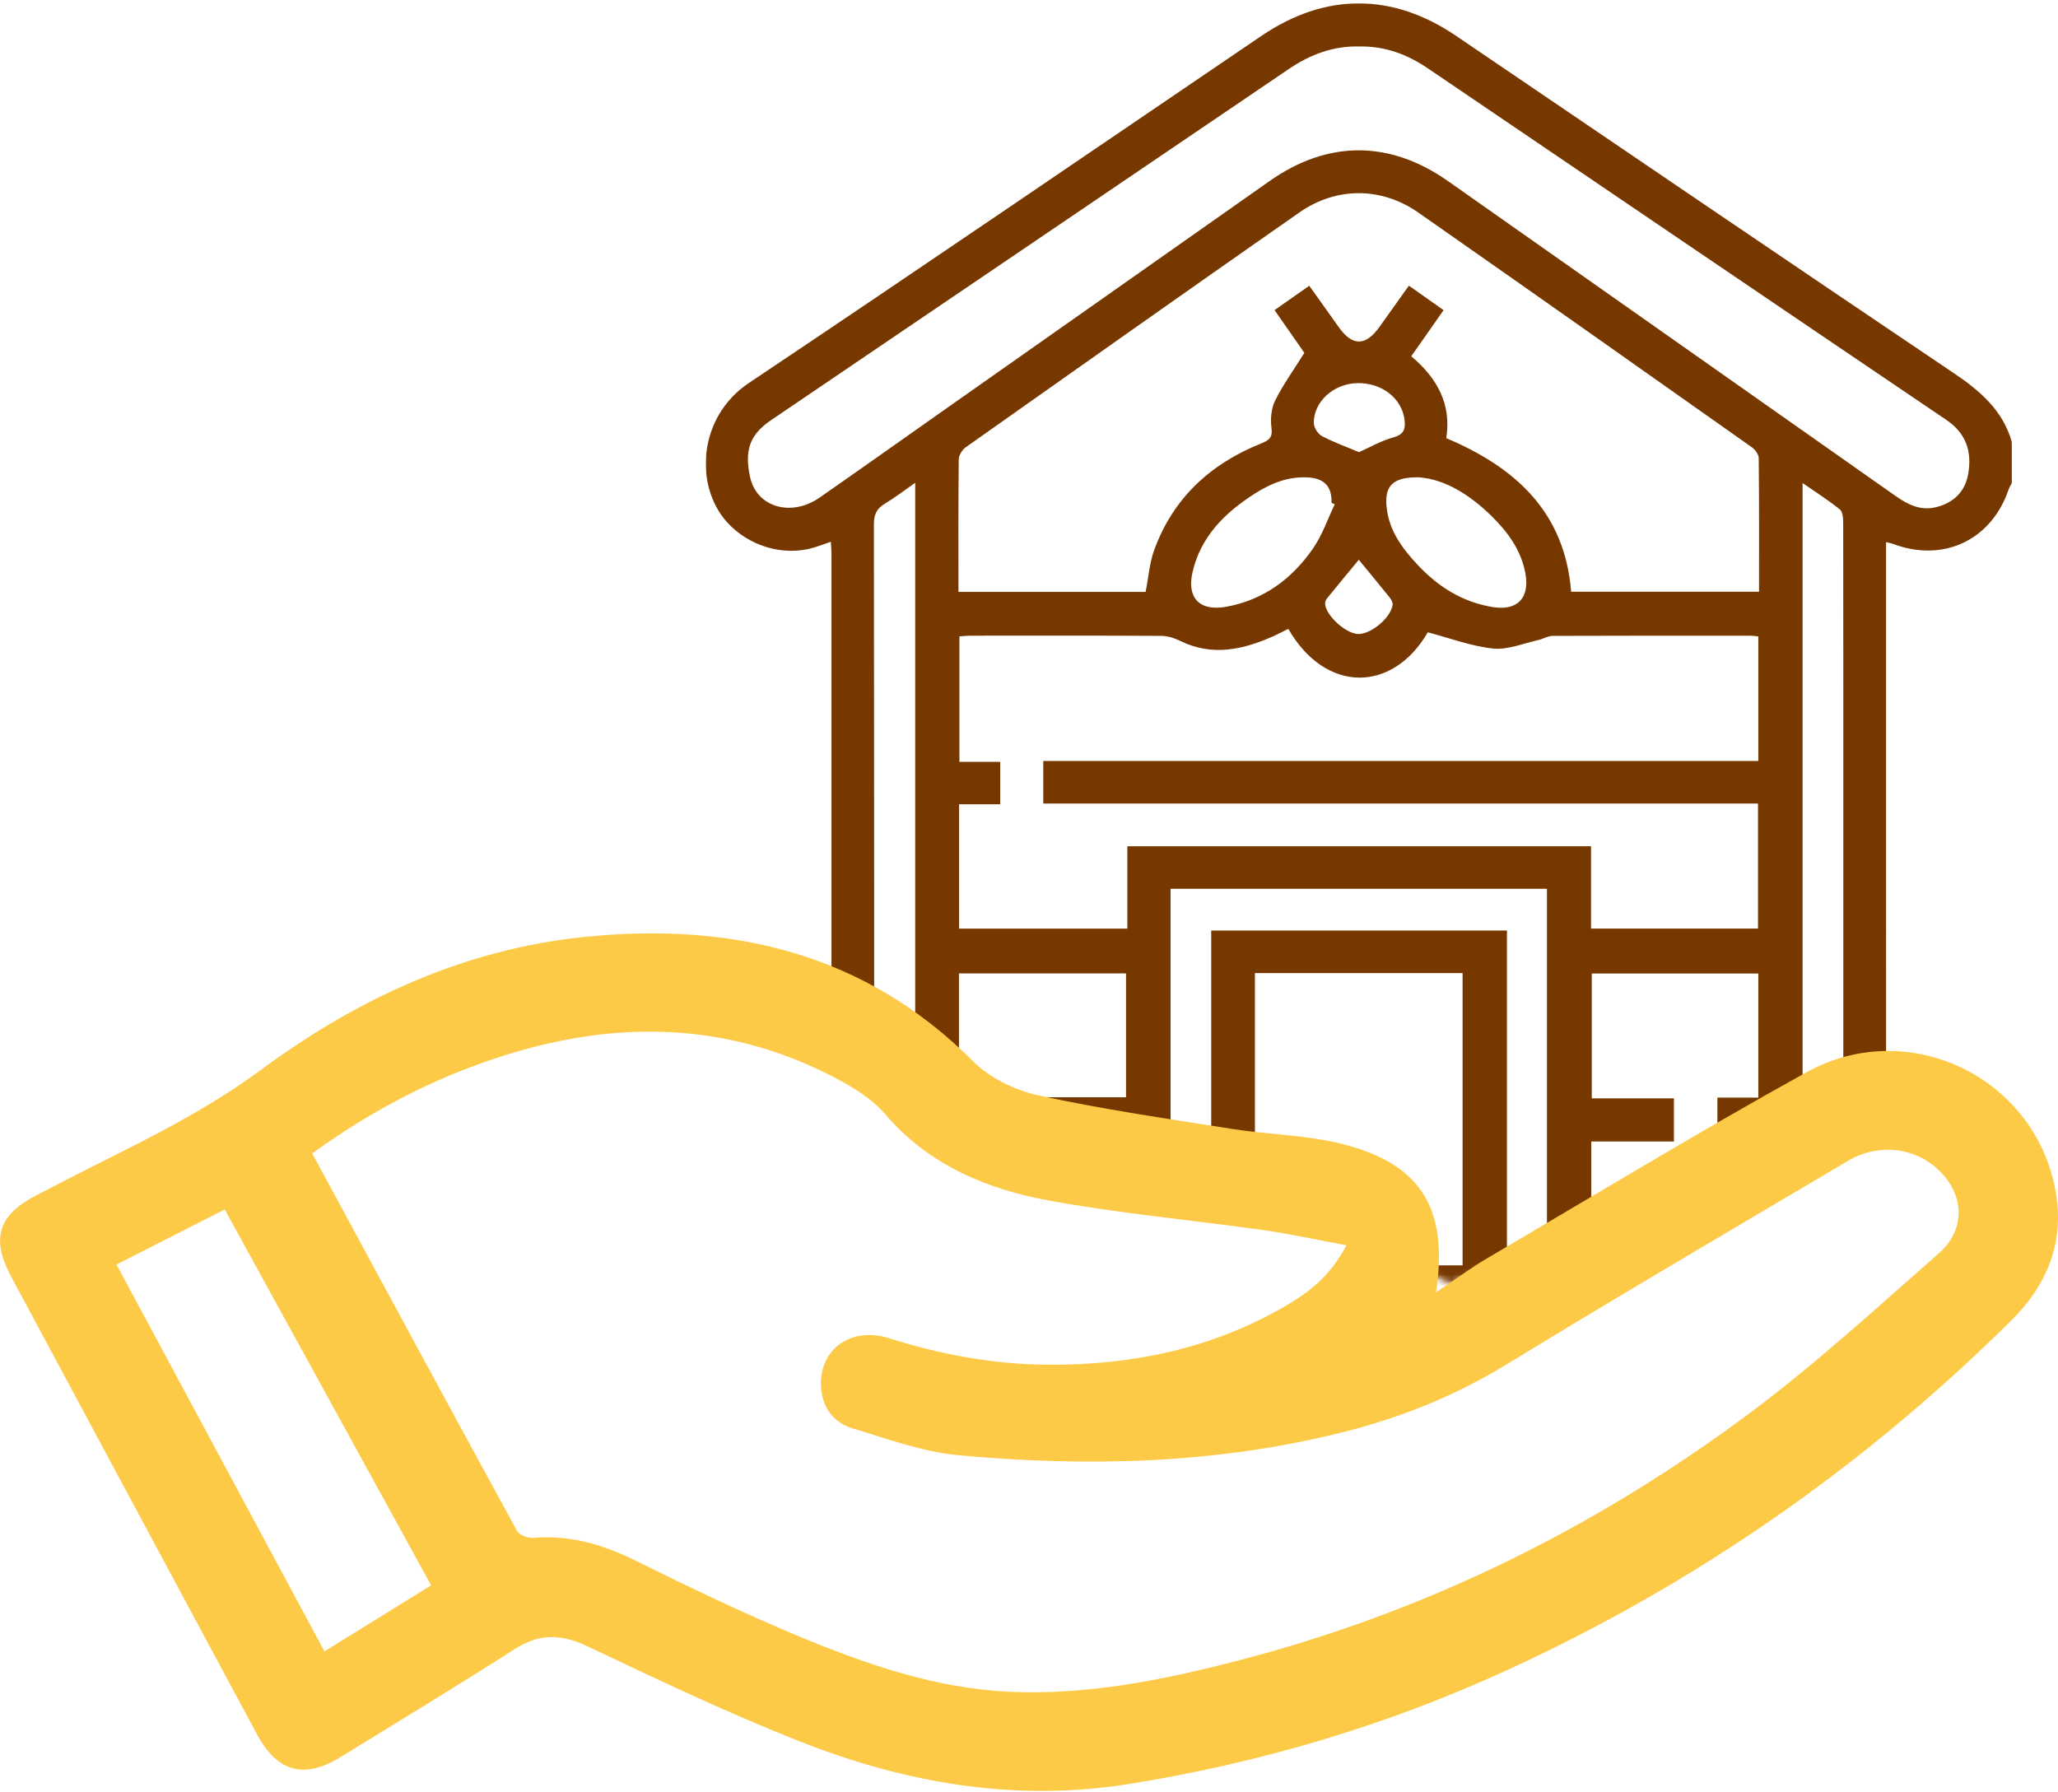 <svg xmlns="http://www.w3.org/2000/svg" width="348" height="303" viewBox="0 0 348 303" fill="none"><g clip-path="url(#clip0_246_18)"><mask id="mask0_246_18" style="mask-type:alpha" maskUnits="userSpaceOnUse" x="88" y="-37" width="312" height="254"><path d="M143.885 180.707L245.385 216.399C296.506 196.322 398.75 155.053 398.75 150.592C398.75 145.015 382.577 26.784 382.577 18.976C382.577 12.73 301.154 -20.434 260.442 -36.235L89.231 37.38L143.885 180.707Z" fill="#D9D9D9" stroke="black"></path></mask><g mask="url(#mask0_246_18)"><path d="M330.194 62.976C302.152 44.09 274.205 25.064 246.23 6.072C235.427 -1.261 224.106 -1.261 213.297 6.072C184.429 25.662 155.634 45.363 126.637 64.762C117.995 70.544 117.431 82.091 122.863 88.219C126.492 92.316 132.46 94.18 137.708 92.572C138.59 92.305 139.45 91.975 140.488 91.618C140.533 92.366 140.6 92.985 140.6 93.611C140.6 135.647 140.6 177.683 140.6 219.713C140.6 220.283 140.516 220.852 140.471 221.421H319.062C319.017 220.779 318.933 220.138 318.933 219.496C318.928 177.594 318.928 135.697 318.928 93.795V91.68C319.414 91.797 319.732 91.836 320.022 91.947C328.552 95.207 336.731 91.378 339.656 82.761C339.785 82.382 340.014 82.035 340.198 81.673V74.769C338.663 69.311 334.727 66.024 330.199 62.971L330.194 62.976ZM154.757 214.01H147.818V211.688C147.818 170.673 147.829 129.653 147.773 88.638C147.773 86.986 148.253 85.992 149.638 85.166C151.285 84.184 152.809 82.995 154.757 81.645V214.015V214.01ZM190.369 213.993H162.182V193.053H190.369V213.993ZM190.408 185.558H162.16V164.607H190.408V185.558ZM247.318 213.976H212.203V164.551H247.318V213.976ZM261.582 214.01H254.816V157.357H204.812V213.982H197.939V150.302H261.582V214.004V214.01ZM190.632 143.103V157.039H162.177V136.004H169.133V128.832H162.233V107.613C162.891 107.574 163.578 107.496 164.27 107.496C174.983 107.49 185.697 107.468 196.404 107.53C197.476 107.535 198.626 107.92 199.609 108.4C205.03 111.046 210.21 109.862 215.352 107.574C216.201 107.195 217.016 106.754 217.847 106.341C224.145 117.296 235.478 117.185 241.434 106.927C245.197 107.915 248.787 109.288 252.482 109.673C254.956 109.929 257.585 108.791 260.131 108.233C260.94 108.054 261.727 107.535 262.526 107.53C273.669 107.485 284.812 107.496 295.955 107.502C296.374 107.502 296.787 107.569 297.323 107.619V128.687H176.413V135.887H297.273V157.028H269.035V143.108H190.632V143.103ZM234.462 85.719C234.115 82.141 235.517 80.651 239.955 80.718C244.388 81.053 248.58 83.699 252.226 87.282C254.95 89.96 257.2 93.002 257.931 96.92C258.713 101.095 256.619 103.333 252.432 102.663C247.346 101.842 243.215 99.253 239.748 95.553C237.124 92.751 234.852 89.721 234.467 85.719H234.462ZM235.489 102.289C235.159 104.516 231.799 107.284 229.627 107.211C227.572 107.139 224.268 104.159 224.072 102.161C224.044 101.854 224.178 101.457 224.379 101.212C226.16 99.013 227.969 96.836 229.766 94.66C231.547 96.831 233.284 98.912 234.97 101.022C235.249 101.368 235.55 101.893 235.489 102.283V102.289ZM235.6 73.971C233.524 74.54 231.598 75.668 229.811 76.46C227.768 75.601 225.574 74.814 223.531 73.742C222.849 73.385 222.163 72.291 222.157 71.526C222.135 67.915 225.518 64.891 229.454 64.79C233.725 64.678 237.191 67.452 237.526 71.219C237.655 72.693 237.264 73.513 235.606 73.965L235.6 73.971ZM225.155 85.021C225.334 85.111 225.518 85.194 225.697 85.284C224.513 87.756 223.614 90.429 222.085 92.662C218.523 97.852 213.711 101.446 207.357 102.607C202.919 103.422 200.642 101.162 201.646 96.781C203.031 90.731 207.129 86.696 212.142 83.498C214.883 81.745 217.859 80.523 221.236 80.741C223.96 80.914 225.239 82.298 225.15 85.021H225.155ZM297.328 213.954H269.08V193.031H283.053V185.742H269.164V164.623H297.323V185.608H290.406V192.925H297.328V213.954ZM297.446 100.062H265.674C264.603 86.556 256.228 79.033 244.561 74.094C245.454 68.373 243.064 63.964 238.637 60.247C240.424 57.697 242.188 55.185 244.103 52.45C242.154 51.072 240.256 49.727 238.241 48.304C236.522 50.715 234.891 52.981 233.278 55.258C230.939 58.556 228.7 58.584 226.4 55.353C224.781 53.076 223.157 50.799 221.392 48.321C219.399 49.716 217.501 51.05 215.519 52.439C217.373 55.096 219.126 57.613 220.561 59.672C218.769 62.541 216.977 65.019 215.631 67.715C214.967 69.043 214.799 70.823 215 72.319C215.229 74.032 214.576 74.462 213.186 75.02C204.655 78.453 198.369 84.246 195.176 92.997C194.383 95.179 194.216 97.584 193.719 100.096H162.071C162.071 92.466 162.037 85.066 162.121 77.666C162.126 76.974 162.713 76.053 163.304 75.634C182.073 62.368 200.848 49.113 219.69 35.947C225.97 31.561 233.579 31.578 239.86 35.964C258.696 49.13 277.476 62.385 296.245 75.645C296.798 76.036 297.39 76.856 297.395 77.481C297.473 84.949 297.446 92.416 297.446 100.057V100.062ZM311.698 211.342V214.015H304.809V81.684C307.092 83.269 309.203 84.597 311.123 86.16C311.62 86.567 311.676 87.706 311.676 88.504C311.704 106.821 311.698 125.138 311.698 143.454C311.698 166.08 311.698 188.711 311.698 211.336V211.342ZM332.812 80.166C332.282 83.191 330.283 85.094 327.263 85.791C324.65 86.394 322.518 85.267 320.469 83.827C301.152 70.226 281.831 56.636 262.509 43.047C256.636 38.917 250.763 34.781 244.89 30.651C235.003 23.697 224.558 23.675 214.693 30.607C196.248 43.577 177.814 56.553 159.374 69.528C152.446 74.406 145.54 79.312 138.584 84.151C133.817 87.466 127.932 85.808 126.833 80.657C125.951 76.516 126.509 73.675 130.344 71.08C136.764 66.732 143.179 62.374 149.593 58.02C172.348 42.589 195.115 27.163 217.864 11.715C221.521 9.231 225.457 7.719 229.94 7.864C234.182 7.78 237.962 9.198 241.423 11.542C270.654 31.371 299.868 51.223 329.127 71.013C332.527 73.312 333.465 76.449 332.812 80.166Z" fill="#773800"></path></g></g><g clip-path="url(#clip1_246_18)"><path d="M242.834 218.547C246.017 216.408 248.674 214.425 251.516 212.762C269.459 202.215 287.255 191.402 305.465 181.331C323.123 171.56 344.966 182.647 347.761 202.48C348.902 210.532 345.95 217.496 340.174 223.227C315.168 248.013 286.685 267.874 254.597 282.543C234.327 291.81 213.156 298.098 191.093 301.654C171.669 304.788 153.165 301.553 135.25 294.488C123.036 289.672 111.154 283.996 99.281 278.375C94.875 276.291 91.187 276.218 87.058 278.859C77.328 285.083 67.441 291.07 57.6 297.12C51.448 300.904 46.895 299.689 43.465 293.3C29.587 267.499 15.736 241.698 1.886 215.887C-1.554 209.471 -0.312 205.468 6.098 202.151C11.074 199.582 16.067 197.023 21.08 194.519C29.155 190.479 36.99 186.184 44.329 180.773C60.562 168.8 78.68 160.474 98.95 158.427C123.708 155.922 146.267 161.141 164.56 179.484C167.374 182.308 171.66 184.383 175.615 185.242C186.43 187.591 197.411 189.191 208.355 190.909C214.113 191.814 220.035 191.905 225.701 193.157C239.956 196.329 245.033 203.905 242.834 218.547ZM227.669 210.586C222.555 209.636 218.15 208.658 213.69 208.027C201.568 206.318 189.346 205.212 177.325 203.01C166.74 201.063 156.991 196.959 149.652 188.386C147.491 185.864 144.391 183.944 141.393 182.363C124.204 173.288 106.233 172.419 87.748 177.739C75.084 181.385 63.569 187.253 52.791 195.049C64.397 216.491 75.865 237.731 87.444 258.917C87.821 259.611 89.302 260.123 90.222 260.05C96.494 259.538 102.122 261.256 107.705 264.026C116.709 268.495 125.795 272.836 135.066 276.702C146.479 281.455 158.214 285.513 170.722 286.089C183.892 286.692 196.712 284.087 209.376 280.806C240.922 272.635 269.634 258.478 295.652 239.129C306.918 230.748 317.311 221.198 327.869 211.921C332.246 208.073 332.164 202.589 328.457 198.513C324.429 194.089 317.881 193.111 312.464 196.319C293.178 207.744 273.828 219.068 254.708 230.758C246.007 236.077 236.774 239.769 226.951 242.228C205.56 247.574 183.837 248.095 162.049 246.085C155.998 245.527 150.066 243.315 144.18 241.551C141.145 240.647 139.232 238.307 138.873 235.017C138.174 228.454 143.683 224.195 150.351 226.307C159.143 229.085 168.082 230.739 177.344 230.785C191.479 230.849 204.888 228.08 217.184 220.951C221.139 218.657 224.855 215.979 227.669 210.586ZM19.7 213.849C31.518 235.848 43.152 257.491 54.86 279.261C61.086 275.405 66.972 271.767 72.904 268.093C61.16 246.697 49.608 225.667 38.002 204.527C31.794 207.68 25.899 210.687 19.7 213.84V213.849Z" fill="#FCCA46"></path></g><defs><clipPath id="clip0_246_18"><rect width="220.846" height="220.846" fill="white" transform="translate(119.346 0.572)"></rect></clipPath><clipPath id="clip1_246_18"><rect width="348" height="145" fill="white" transform="translate(0 157.842)"></rect></clipPath></defs></svg>